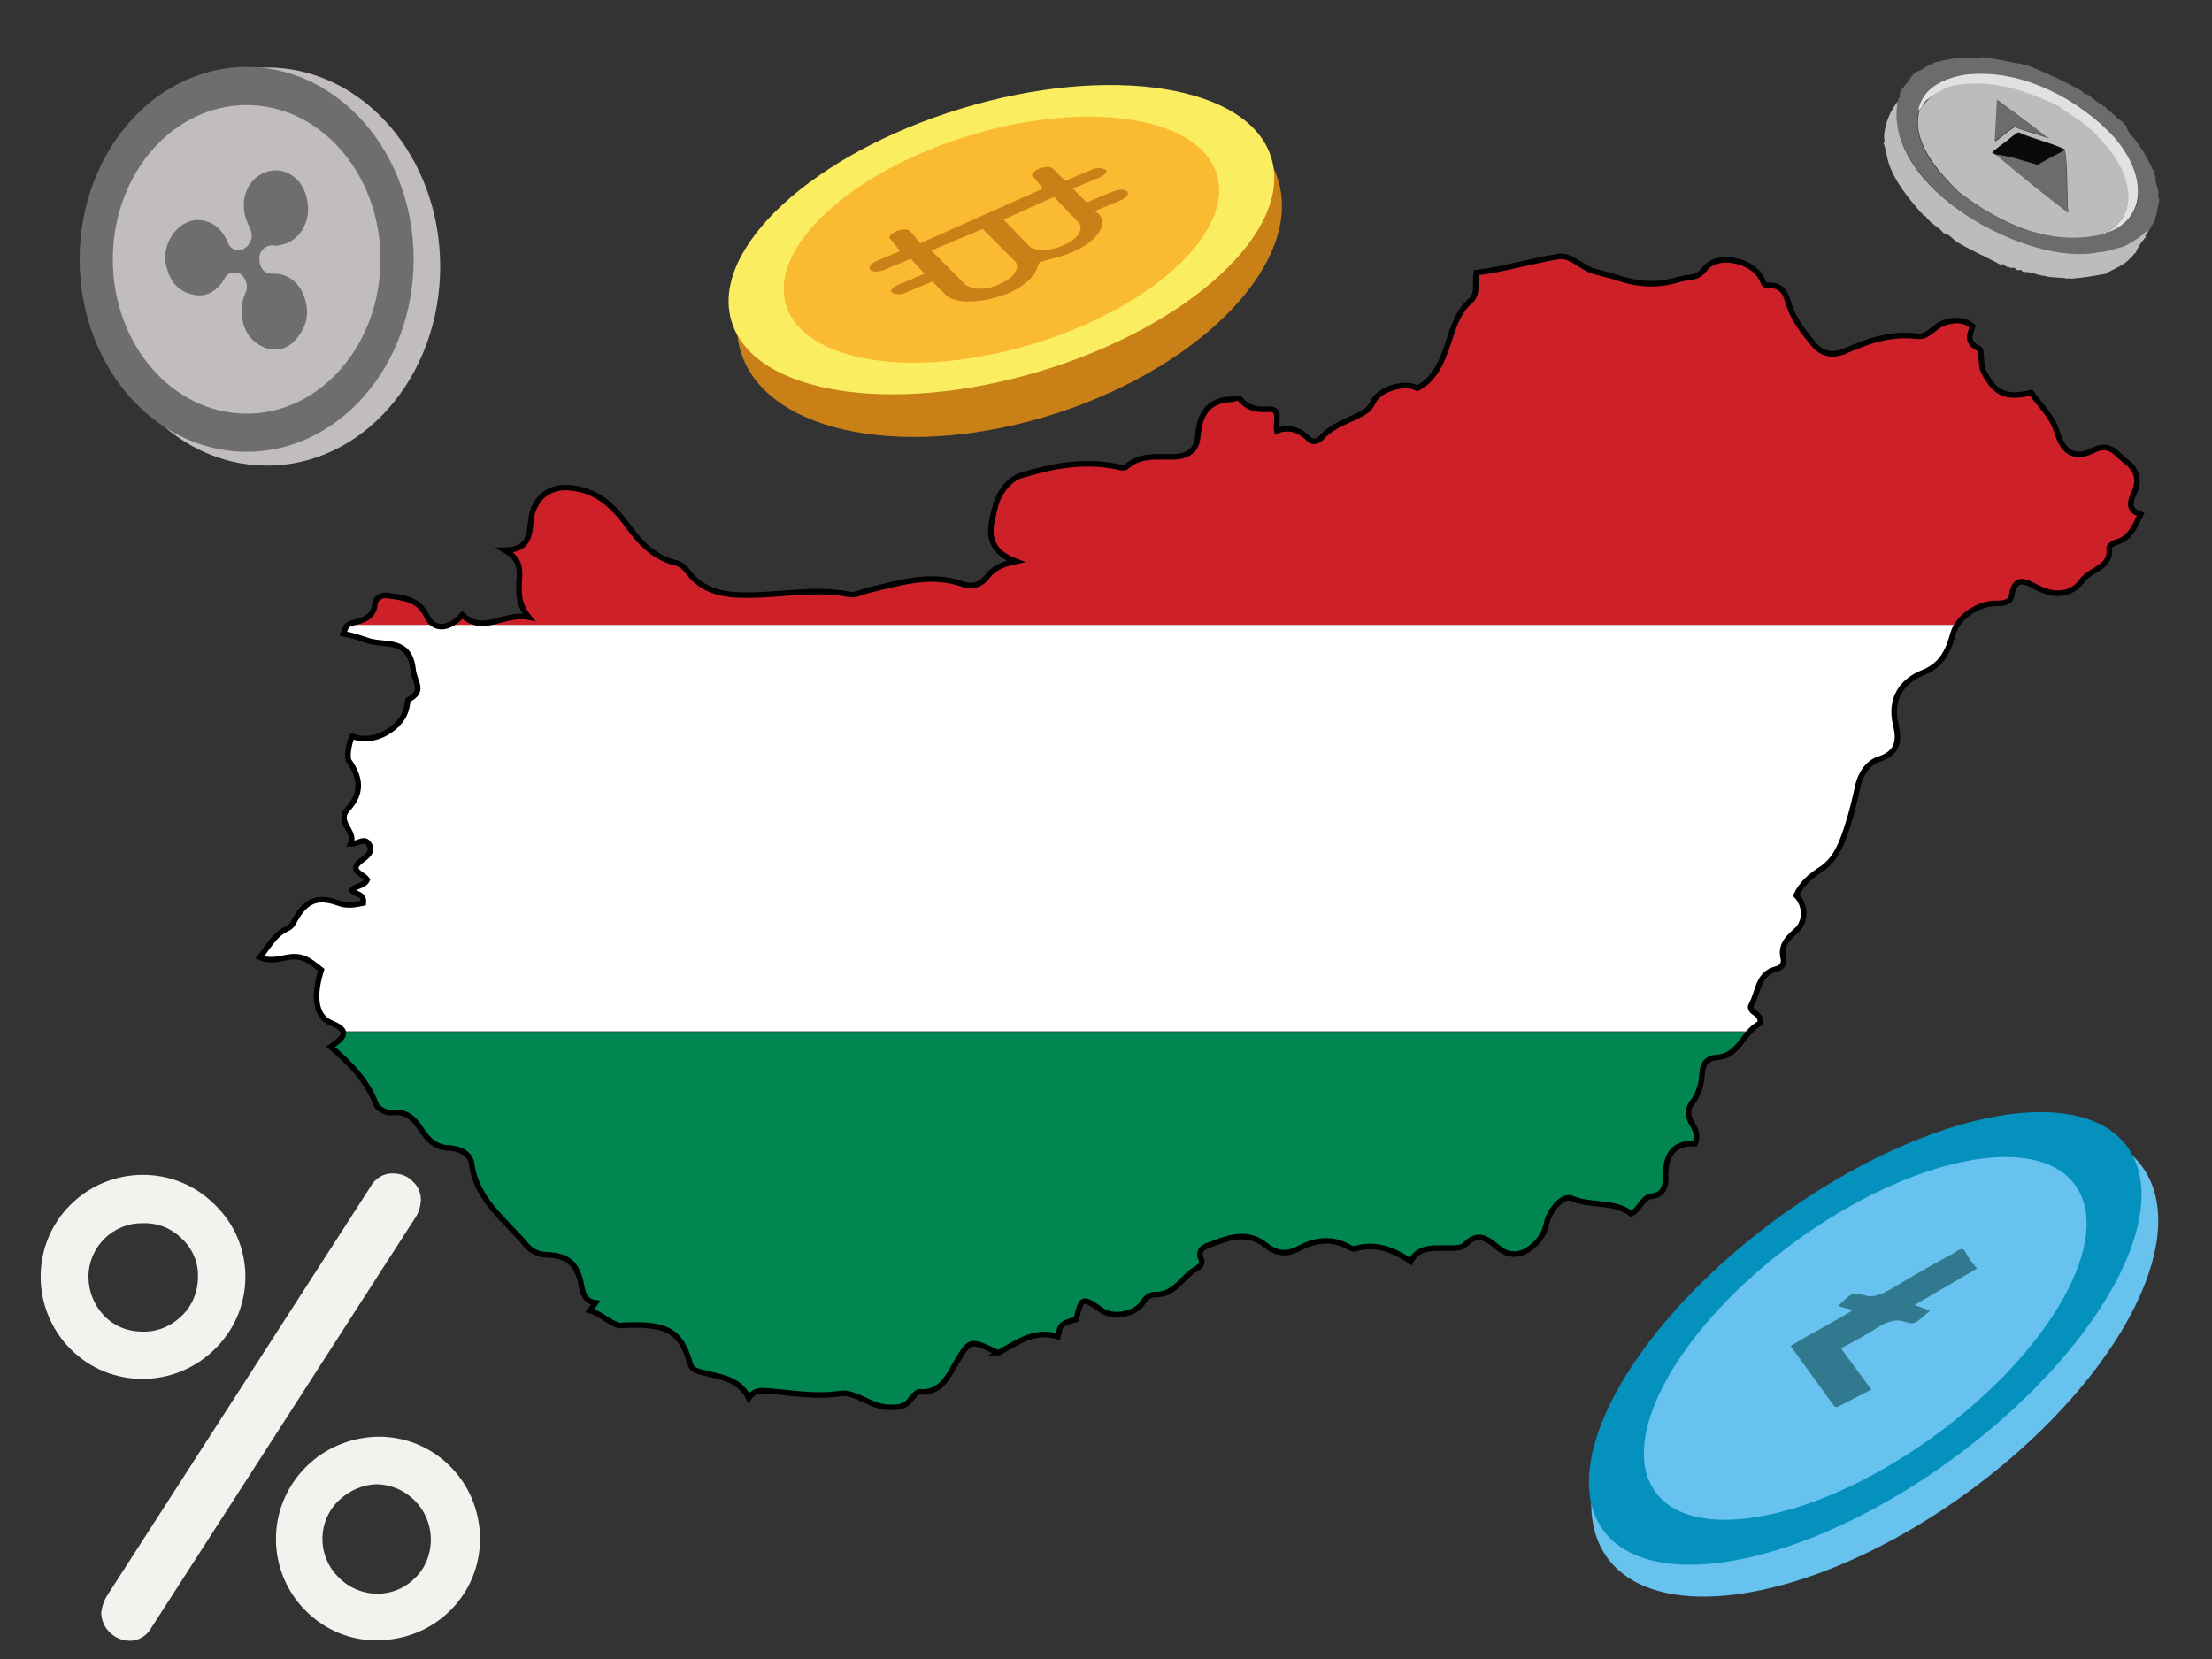 <?xml version="1.0" encoding="UTF-8"?>
<svg xmlns="http://www.w3.org/2000/svg" xmlns:xlink="http://www.w3.org/1999/xlink" version="1.1" id="Layer_1" x="0px" y="0px" viewBox="0 0 400 300" style="enable-background:new 0 0 400 300;" xml:space="preserve">
<rect x="0" y="0" width="400" height="300" fill="#333333" stroke="none"/>
<style type="text/css">
	.st0{clip-path:url(#SVGID_2_);fill:#CE2029;}
	.st1{clip-path:url(#SVGID_2_);fill:#FFFFFF;}
	.st2{clip-path:url(#SVGID_2_);fill:#018652;}
	.st3{fill:none;stroke:#000000;stroke-miterlimit:10;}
	.st4{fill:none;}
	.st5{fill:#F3F2EF;}
	.st6{fill:#C98017;}
	.st7{fill:#FBED60;}
	.st8{fill:#FABA31;}
	.st9{fill:#68C2EE;}
	.st10{fill:#0491BE;}
	.st11{fill:#68C2EF;}
	.st12{fill:#31798F;}
	.st13{fill:#C1BDBE;}
	.st14{fill:#6E6E6E;}
	.st15{fill:#6C6C6C;}
	.st16{fill:#BCBCBC;}
	.st17{fill:#E1E1E1;}
	.st18{fill:#0A0A09;}
</style>
<g>
	<g>
		<defs>
			<path id="SVGID_1_" d="M106.7,237c0.3-0.4,0.6-0.8,1-1.4c-2-0.3-2.3-1.8-2.6-3.4c-0.8-3.8-2.5-5.2-6.4-5.3     c-1.5-0.1-2.6-0.7-3.4-1.6c-3.8-4.6-9.1-8.2-10-14.8c-0.3-2.1-2.4-2.8-4-2.9c-2.6-0.1-3.9-1.5-5.1-3.3c-1.3-2-2.7-3.5-5.5-3.1     c-0.8,0.1-2.4-0.7-2.7-1.5c-1.6-4.3-4.7-7.4-8.2-10.4c2.2-1.6,3.8-2.8,0.1-4.3c-2.9-1.2-3.3-4.9-1.8-9.6     c-1.5-1.1-2.7-2.5-5.1-2.4c-1.9,0.1-3.9,1.1-6,0.1c1.6-2,2.7-4.2,5-5.2c0.6-0.3,0.9-0.7,1.2-1.3c2-3.7,4.1-4.7,8-3.3     c1.6,0.6,3,0.3,4.5,0c0.2-1.8-1.5-1.5-2.1-2.3c0.8-0.9,2.2-0.7,2.8-1.9c-0.6-1.1-3.7-1.6-0.9-3.6c0.8-0.6,2-1.5,1.3-2.7     c-0.8-1.6-2.1-0.1-3.4-0.2c1.1-2.2-2.6-3.9-0.6-6.2c2.7-2.9,2.5-5.6,0.3-8.8c-0.4-0.6-0.1-3,0.6-4.5c3.7,1.7,9.3-1.4,9.9-5.5     c0.1-0.4,0.1-1,0.3-1.1c3-1.6,1-3.2,0.8-5.4c-0.6-5.7-5-4.3-8-5.2c-1.5-0.5-2.9-1-4.6-1.3c0.4-1,0.4-1.7,1.8-2     c1.6-0.4,3.7-0.9,3.9-3.4c0.1-1.1,1.3-1.7,2.3-1.5c2.7,0.4,5.5,0.5,7,3.6c1.3,2.8,4.1,2.6,6.5-0.1c3.8,3.6,7.5-0.5,12,0.4     c-2-2.4-1.8-4.7-1.7-6.6c0.2-2.4,0-4-2.6-5.5c5.6-0.1,4.1-4.5,5.1-7.2c1-2.9,3.6-4.4,6.6-4.1c5,0.4,7.9,3.3,10.7,7.1     c2.1,2.9,4.7,5.6,8.6,6.5c0.8,0.2,1.6,0.9,2.1,1.6c2.4,3.2,5.8,4.1,9.5,4.2c6.6,0.2,13.2-1.4,19.8-0.1c1.2,0.2,2.3-0.6,3.5-0.8     c5.5-1.3,11-3.1,16.8-1.1c1.6,0.6,3.2,0.3,4.4-1.2c1.1-1.4,2.4-2.3,5.3-2.9c-6.2-2.3-4.5-6.7-3.7-10c0.4-1.8,2.2-4.8,4.6-5.5     c5.5-1.7,11.1-2.8,16.9-1.7c0.8,0.1,1.7,0.6,2.3,0c2.6-2.2,5.6-1.6,8.6-1.7c2.1-0.1,4-0.9,4.2-3.7c0.3-3.7,1.6-6.5,6-6.7     c0.6,0,1.3-0.5,1.7,0c1.4,1.7,3,1.9,5.2,1.8c2.2-0.1,1.1,2.3,1.4,3.9c2.3-0.9,4.2-0.1,5.8,1.5c0.7,0.7,1.6,0.4,2.2-0.2     c2.1-2.4,5.1-3.1,7.7-4.6c0.8-0.5,1.3-1.1,1.7-1.9c1-2.3,5.7-3.8,8-2.5c3.3-1.7,4.5-5,5.6-8.2c0.9-2.8,1.7-5.6,4-7.6     c1.5-1.3,0.7-3.2,1.1-5.1c5-0.6,9.8-2.1,14.7-2.9c2.5-0.4,4.3,2.1,6.7,2.7c1.4,0.4,2.9,0.7,4.3,1.2c3.7,1.2,7.1,1.4,11,0.2     c1.6-0.5,3.2,0,4.6-1.9c2.2-2.9,8.5-1.6,10.2,1.7c0.3,0.5,0.5,1.4,1.1,1.3c3.4-0.2,3.4,2.4,4.3,4.6c1,2.3,2.6,4.3,4.2,6.2     c1.4,1.6,3.2,2,5.5,1.1c4.1-1.8,8.3-3.3,13-2.7c2.2,0.3,3.2-2,5.2-2.5c1.8-0.5,3.3-0.6,4.9,0.7c-0.5,1.5-1.2,2.9,1.1,4     c0.8,0.4,0.2,2.8,0.9,4.2c2.1,4,4,4.9,8.6,3.8c1.6,2.3,3.8,4.2,4.7,7.2c1.1,3.7,3.2,4.9,6.6,3.2c3-1.5,4.2,0.8,5.9,2.1     c1.7,1.2,2.5,3.1,1.5,5.4c-0.7,1.6-1.5,3.3,1.1,4.1c-1.1,2.3-2,4.5-4.6,5.1c-0.4,0.1-1.1,0.7-1.1,0.9c0.5,3.7-3.4,3.9-4.9,6     c-1.9,2.7-5.2,2.9-8.4,1.1c-2-1.1-3.8-1.8-4.3,1.5c-0.2,1.3-1.4,1.5-2.6,1.5c-3.4-0.1-7.1,2.4-8,5.4c-0.9,3.2-2,5.8-5.6,7.2     c-3.7,1.5-5.9,4.7-4.8,9.3c0.7,2.8,0.5,5.2-3.1,6.3c-2.1,0.7-3.4,3-3.8,5.1c-0.5,2.3-1.1,4.8-1.8,6.9c-0.9,2.8-2,6.1-4.8,7.9     c-1.9,1.2-3.5,2.6-4.5,4.7c1.7,1.7,1.9,4.7,0,6.4c-1.6,1.4-2.9,2.7-2.3,5.1c0.2,0.9-0.4,1.6-1.2,1.8c-3.5,0.8-3.3,4.2-4.6,6.5     c-0.4,0.6,0.2,1.2,0.7,1.5c0.8,0.5,1.3,1.6,0.6,2c-2.8,1.6-3.6,5.7-7.4,6c-1.9,0.1-2.7,1.1-2.8,2.9c-0.1,1.9-0.6,3.7-1.8,5.3     c-0.9,1.1-0.8,2.4-0.1,3.7c0.6,1,1.3,2.1,0.6,3.7c-4.2-0.2-5.4,2.4-5.3,6.3c0,1.3-0.4,3-2.5,3.2c-1.7,0.2-2.1,2.3-3.7,3.2     c-3.1-2.4-7.2-1.3-10.8-2.8c-1.8-0.7-4.1,2.5-4.5,4.4c-0.3,2-1.7,3.8-3.4,4.9c-1.6,1-3.4,1.2-5.3-0.3c-1.7-1.3-3.5-3.3-6.1-0.6     c-0.9,0.9-3.2,0.5-4.9,0.6c-2,0-3.8,0.3-4.9,2.4c-3.1-2.1-6.3-3.4-10.1-2.3c-0.3,0.1-0.8-0.1-1.1-0.3c-3-1.7-6-1.3-8.9,0.2     c-2.2,1.2-4.1,1.1-6.1-0.5c-3.4-2.8-7-1.3-10.4,0c-0.9,0.3-2,1-1.3,2.5c0.5,1.3-1,1.7-1.6,2.2c-2.1,1.6-3.5,4.3-6.7,4.2     c-0.9,0-1.7,0.5-2.2,1.4c-1.4,2.2-5.3,2.9-7.4,1.5c-3.6-2.5-3.7-2.5-4.7,1.6c-2.8,0.8-2.8,0.8-3.3,3.1c-4.1-1.3-7.1,0.9-10.7,2.9     c0.1,0-0.2,0-0.4-0.1c-4.8-2.3-4.8-2.3-7.4,2.1c-1.5,2.6-2.8,5.4-6.6,5.1c-0.5,0-1.2,1-1.7,1.6c-1,1.1-1.9,1.2-3.6,1.2     c-3.5,0-6-2.9-9-2.5c-4.6,0.7-9-0.2-13.5-0.5c-1.2-0.1-2.2,0.1-3,1.3c-1.8-3.7-5.5-3.8-8.7-4.7c-0.9-0.3-1.6-0.4-1.9-1.5     c-1.5-5.2-3.5-6.8-9-7c-1.3,0-2.5,0-3.8,0.1C109.9,239.1,108.6,237.5,106.7,237z"></path>
		</defs>
		<clipPath id="SVGID_2_">
			<use xlink:href="#SVGID_1_" style="overflow:visible;"></use>
		</clipPath>
		<rect x="8.5" y="39.5" class="st0" width="395.2" height="73.5"></rect>
		<rect x="8.5" y="113" class="st1" width="395.2" height="73.5"></rect>
		<rect x="8.5" y="186.6" class="st2" width="395.2" height="73.5"></rect>
	</g>
	<g>
		<path class="st3" d="M106.7,237c0.3-0.4,0.6-0.8,1-1.4c-2-0.3-2.3-1.8-2.6-3.4c-0.8-3.8-2.5-5.2-6.4-5.3c-1.5-0.1-2.6-0.7-3.4-1.6    c-3.8-4.6-9.1-8.2-10-14.8c-0.3-2.1-2.4-2.8-4-2.9c-2.6-0.1-3.9-1.5-5.1-3.3c-1.3-2-2.7-3.5-5.5-3.1c-0.8,0.1-2.4-0.7-2.7-1.5    c-1.6-4.3-4.7-7.4-8.2-10.4c2.2-1.6,3.8-2.8,0.1-4.3c-2.9-1.2-3.3-4.9-1.8-9.6c-1.5-1.1-2.7-2.5-5.1-2.4c-1.9,0.1-3.9,1.1-6,0.1    c1.6-2,2.7-4.2,5-5.2c0.6-0.3,0.9-0.7,1.2-1.3c2-3.7,4.1-4.7,8-3.3c1.6,0.6,3,0.3,4.5,0c0.2-1.8-1.5-1.5-2.1-2.3    c0.8-0.9,2.2-0.7,2.8-1.9c-0.6-1.1-3.7-1.6-0.9-3.6c0.8-0.6,2-1.5,1.3-2.7c-0.8-1.6-2.1-0.1-3.4-0.2c1.1-2.2-2.6-3.9-0.6-6.2    c2.7-2.9,2.5-5.6,0.3-8.8c-0.4-0.6-0.1-3,0.6-4.5c3.7,1.7,9.3-1.4,9.9-5.5c0.1-0.4,0.1-1,0.3-1.1c3-1.6,1-3.2,0.8-5.4    c-0.6-5.7-5-4.3-8-5.2c-1.5-0.5-2.9-1-4.6-1.3c0.4-1,0.4-1.7,1.8-2c1.6-0.4,3.7-0.9,3.9-3.4c0.1-1.1,1.3-1.7,2.3-1.5    c2.7,0.4,5.5,0.5,7,3.6c1.3,2.8,4.1,2.6,6.5-0.1c3.8,3.6,7.5-0.5,12,0.4c-2-2.4-1.8-4.7-1.7-6.6c0.2-2.4,0-4-2.6-5.5    c5.6-0.1,4.1-4.5,5.1-7.2c1-2.9,3.6-4.4,6.6-4.1c5,0.4,7.9,3.3,10.7,7.1c2.1,2.9,4.7,5.6,8.6,6.5c0.8,0.2,1.6,0.9,2.1,1.6    c2.4,3.2,5.8,4.1,9.5,4.2c6.6,0.2,13.2-1.4,19.8-0.1c1.2,0.2,2.3-0.6,3.5-0.8c5.5-1.3,11-3.1,16.8-1.1c1.6,0.6,3.2,0.3,4.4-1.2    c1.1-1.4,2.4-2.3,5.3-2.9c-6.2-2.3-4.5-6.7-3.7-10c0.4-1.8,2.2-4.8,4.6-5.5c5.5-1.7,11.1-2.8,16.9-1.7c0.8,0.1,1.7,0.6,2.3,0    c2.6-2.2,5.6-1.6,8.6-1.7c2.1-0.1,4-0.9,4.2-3.7c0.3-3.7,1.6-6.5,6-6.7c0.6,0,1.3-0.5,1.7,0c1.4,1.7,3,1.9,5.2,1.8    c2.2-0.1,1.1,2.3,1.4,3.9c2.3-0.9,4.2-0.1,5.8,1.5c0.7,0.7,1.6,0.4,2.2-0.2c2.1-2.4,5.1-3.1,7.7-4.6c0.8-0.5,1.3-1.1,1.7-1.9    c1-2.3,5.7-3.8,8-2.5c3.3-1.7,4.5-5,5.6-8.2c0.9-2.8,1.7-5.6,4-7.6c1.5-1.3,0.7-3.2,1.1-5.1c5-0.6,9.8-2.1,14.7-2.9    c2.5-0.4,4.3,2.1,6.7,2.7c1.4,0.4,2.9,0.7,4.3,1.2c3.7,1.2,7.1,1.4,11,0.2c1.6-0.5,3.2,0,4.6-1.9c2.2-2.9,8.5-1.6,10.2,1.7    c0.3,0.5,0.5,1.4,1.1,1.3c3.4-0.2,3.4,2.4,4.3,4.6c1,2.3,2.6,4.3,4.2,6.2c1.4,1.6,3.2,2,5.5,1.1c4.1-1.8,8.3-3.3,13-2.7    c2.2,0.3,3.2-2,5.2-2.5c1.8-0.5,3.3-0.6,4.9,0.7c-0.5,1.5-1.2,2.9,1.1,4c0.8,0.4,0.2,2.8,0.9,4.2c2.1,4,4,4.9,8.6,3.8    c1.6,2.3,3.8,4.2,4.7,7.2c1.1,3.7,3.2,4.9,6.6,3.2c3-1.5,4.2,0.8,5.9,2.1c1.7,1.2,2.5,3.1,1.5,5.4c-0.7,1.6-1.5,3.3,1.1,4.1    c-1.1,2.3-2,4.5-4.6,5.1c-0.4,0.1-1.1,0.7-1.1,0.9c0.5,3.7-3.4,3.9-4.9,6c-1.9,2.7-5.2,2.9-8.4,1.1c-2-1.1-3.8-1.8-4.3,1.5    c-0.2,1.3-1.4,1.5-2.6,1.5c-3.4-0.1-7.1,2.4-8,5.4c-0.9,3.2-2,5.8-5.6,7.2c-3.7,1.5-5.9,4.7-4.8,9.3c0.7,2.8,0.5,5.2-3.1,6.3    c-2.1,0.7-3.4,3-3.8,5.1c-0.5,2.3-1.1,4.8-1.8,6.9c-0.9,2.8-2,6.1-4.8,7.9c-1.9,1.2-3.5,2.6-4.5,4.7c1.7,1.7,1.9,4.7,0,6.4    c-1.6,1.4-2.9,2.7-2.3,5.1c0.2,0.9-0.4,1.6-1.2,1.8c-3.5,0.8-3.3,4.2-4.6,6.5c-0.4,0.6,0.2,1.2,0.7,1.5c0.8,0.5,1.3,1.6,0.6,2    c-2.8,1.6-3.6,5.7-7.4,6c-1.9,0.1-2.7,1.1-2.8,2.9c-0.1,1.9-0.6,3.7-1.8,5.3c-0.9,1.1-0.8,2.4-0.1,3.7c0.6,1,1.3,2.1,0.6,3.7    c-4.2-0.2-5.4,2.4-5.3,6.3c0,1.3-0.4,3-2.5,3.2c-1.7,0.2-2.1,2.3-3.7,3.2c-3.1-2.4-7.2-1.3-10.8-2.8c-1.8-0.7-4.1,2.5-4.5,4.4    c-0.3,2-1.7,3.8-3.4,4.9c-1.6,1-3.4,1.2-5.3-0.3c-1.7-1.3-3.5-3.3-6.1-0.6c-0.9,0.9-3.2,0.5-4.9,0.6c-2,0-3.8,0.3-4.9,2.4    c-3.1-2.1-6.3-3.4-10.1-2.3c-0.3,0.1-0.8-0.1-1.1-0.3c-3-1.7-6-1.3-8.9,0.2c-2.2,1.2-4.1,1.1-6.1-0.5c-3.4-2.8-7-1.3-10.4,0    c-0.9,0.3-2,1-1.3,2.5c0.5,1.3-1,1.7-1.6,2.2c-2.1,1.6-3.5,4.3-6.7,4.2c-0.9,0-1.7,0.5-2.2,1.4c-1.4,2.2-5.3,2.9-7.4,1.5    c-3.6-2.5-3.7-2.5-4.7,1.6c-2.8,0.8-2.8,0.8-3.3,3.1c-4.1-1.3-7.1,0.9-10.7,2.9c0.1,0-0.2,0-0.4-0.1c-4.8-2.3-4.8-2.3-7.4,2.1    c-1.5,2.6-2.8,5.4-6.6,5.1c-0.5,0-1.2,1-1.7,1.6c-1,1.1-1.9,1.2-3.6,1.2c-3.5,0-6-2.9-9-2.5c-4.6,0.7-9-0.2-13.5-0.5    c-1.2-0.1-2.2,0.1-3,1.3c-1.8-3.7-5.5-3.8-8.7-4.7c-0.9-0.3-1.6-0.4-1.9-1.5c-1.5-5.2-3.5-6.8-9-7c-1.3,0-2.5,0-3.8,0.1    C109.9,239.1,108.6,237.5,106.7,237z"></path>
	</g>
</g>
<rect y="16.6" class="st4" width="400" height="300"></rect>
<path class="st5" d="M38.9,217.9c7.2,7,7.3,18.5,0.3,25.7l0,0l-0.3,0.3c-7.2,7.2-18.9,7.3-26.1,0.1s-7.3-18.9-0.1-26.1  c7.2-7.2,18.9-7.3,26.1-0.1L38.9,217.9z M32.9,237.9c1.9-1.8,2.9-4.4,2.9-7c0.1-2.6-1-5.1-2.9-6.9c-1.9-1.9-4.4-2.9-7.1-2.8  c-5.3-0.1-9.7,4.2-9.8,9.5v0.2c0,2.6,1,5.1,2.8,7s4.3,2.9,6.9,2.9C28.4,240.9,31,239.8,32.9,237.9z M75.1,220.2l-47.7,74.1  c-0.8,1.5-2.4,2.5-4.1,2.4c-2.7-0.1-4.9-2.3-5-5c0.1-1,0.4-2,0.9-2.9L67,214.6c0.8-1.5,2.4-2.5,4.1-2.4c1.4,0,2.7,0.5,3.6,1.5  c1,0.9,1.5,2.3,1.4,3.6C76,218.3,75.7,219.3,75.1,220.2L75.1,220.2z M55.3,291.3c-7.2-7.2-7.2-18.8,0-26l0.1-0.1  c3.4-3.4,8.1-5.3,12.9-5.4c10.2-0.1,18.4,8.1,18.5,18.3c0.1,10.2-8.1,18.4-18.3,18.5C63.6,296.8,58.8,294.8,55.3,291.3z M61.3,271.3  c-3.9,3.7-4,9.8-0.3,13.7l0.1,0.1l0.2,0.2c3.8,3.8,9.9,3.9,13.7,0.1c2-1.9,3-4.6,2.9-7.4c-0.2-5.2-4.4-9.4-9.6-9.6  C65.7,268.4,63.2,269.5,61.3,271.3L61.3,271.3z"></path>
<g>
	<ellipse transform="matrix(0.951 -0.31 0.31 0.951 -5.934 58.88)" class="st6" cx="182.5" cy="48.1" rx="51" ry="28"></ellipse>
	<ellipse transform="matrix(0.957 -0.29 0.29 0.957 -4.777 54.422)" class="st7" cx="181.1" cy="43.3" rx="51" ry="24.8"></ellipse>
	<ellipse transform="matrix(0.957 -0.29 0.29 0.957 -4.777 54.422)" class="st8" cx="181.1" cy="43.3" rx="40.7" ry="19.7"></ellipse>
	<path class="st6" d="M170.9,53.2c1.8,2,7,1.6,11.5-0.2c2.9-1.3,4.8-3.1,5.2-4.7l0.4-0.9l1.4-0.4c1.4-0.4,2.9-0.7,4.5-1.4   c4.7-2,6.6-5.2,4.7-7l-0.7-0.4l4.8-2c0.9-0.4,1.6-1.1,1.1-1.6c-0.4-0.4-1.4-0.4-2.5,0l-4.8,2l-2.5-2.5l4.8-2   c0.9-0.4,1.6-1.1,1.1-1.4c-0.7-0.4-1.8-0.4-2.5,0l-4.8,2l-2.2-2.2c-0.4-0.4-1.4-0.4-2.5,0c-0.9,0.4-1.6,1.1-1.1,1.4l1.8,2.2   L166.4,44l-1.8-2.2c-0.4-0.4-1.4-0.4-2.5,0c-0.9,0.4-1.6,1.1-1.1,1.4l1.8,2.2l-4.3,1.8c-0.9,0.4-1.6,1.1-1.1,1.6   c0.4,0.4,1.4,0.4,2.5,0l4.8-2l2.5,2.7l-4.8,2c-0.9,0.4-1.6,1.1-1.1,1.4c0.7,0.4,1.8,0.4,2.5,0l4.8-2L170.9,53.2z M190.6,35.6   l4.5,4.7c0.9,1.1-0.2,2.9-2.5,3.9c-2.5,1.3-5.7,1.3-6.6,0.2l-4.5-4.7L190.6,35.6z M168.4,45.3l9.3-3.9l5.9,5.9   c0.9,1.1-0.2,2.9-2.5,3.9c-2.3,1.3-5.4,1.3-6.6,0.2L168.4,45.3z"></path>
</g>
<g>
	
		<ellipse transform="matrix(0.807 -0.591 0.591 0.807 -80.1 247.772)" class="st9" cx="338.9" cy="246.4" rx="59.9" ry="28.9"></ellipse>
	
		<ellipse transform="matrix(0.807 -0.591 0.591 0.807 -77.908 245.94)" class="st10" cx="337.2" cy="242.1" rx="58.7" ry="26.9"></ellipse>
	
		<ellipse transform="matrix(0.807 -0.591 0.591 0.807 -77.908 245.94)" class="st11" cx="337.2" cy="242.1" rx="47" ry="21.6"></ellipse>
	<path class="st12" d="M346.2,236l11.3-6.6c-0.9-1.1-1.6-2-2.2-3.2c-0.4-0.6-1-0.3-2,0.4c-3.7,2-7.4,4.1-11,6.3   c-2.4,1.4-3.8,1.8-5.3,1.3c-1.8-0.5-2.1-0.6-4.6,2l2.7,0.7c-3.9,2.4-7.6,4.2-11.3,6.5l7.9,10.9c0.2,0.1,0.4,0.3,1-0.1   c1.8-0.9,3.6-1.9,5.7-2.9l-5.5-7.5c2.2-1.1,4.1-2.2,6.1-3.4c2.4-1.6,4-1.9,5.4-1.4c1.8,0.6,1.9,0.4,4.6-2L346.2,236z"></path>
</g>
<g>
	<ellipse class="st13" cx="48.3" cy="48.2" rx="31.3" ry="36"></ellipse>
	<ellipse class="st14" cx="44.6" cy="46.9" rx="30.2" ry="34.8"></ellipse>
	<ellipse class="st13" cx="44.6" cy="46.9" rx="24.2" ry="27.9"></ellipse>
	<path class="st14" d="M49.8,30.8c3.2,0,5.7,2.7,5.9,6.6c0.2,3.6-2.2,6.5-5,6.9c-0.4,0.1-0.8,0.2-1.2,0.1c-1.3-0.2-2.5,0.8-2.6,2.1   v0.4c0,1.6,1,2.7,2.4,2.6c2.9-0.2,5.4,2,6,5.2c0.7,2.5-0.2,5-2,6.9c-1.5,1.7-4,2.1-6,1c-2.2-1.1-3.4-3.1-3.6-5.9   c-0.1-1.3,0.2-2.6,0.7-3.8c0.5-1,0.2-2.1-0.5-3c-0.7-0.7-1.7-0.8-2.5-0.4c-0.3,0.2-0.7,0.5-0.8,0.9c-1.5,2.5-3.6,3.5-6,2.8   c-2.5-0.6-4-2.5-4.6-5.4c-0.8-4.1,2.5-8.3,6.1-8c2.4,0.2,4,1.6,5.1,4c0.3,1.1,1.5,1.7,2.5,1.4c0.1,0,0.1,0,0.2-0.1   c0.2-0.1,0.2-0.1,0.3-0.2c1.2-0.7,1.7-2.3,1-3.6c-0.6-1.2-1-2.4-1.1-3.6C43.8,33.9,46.4,30.9,49.8,30.8z"></path>
</g>
<g>
	<path class="st15" d="M386.7,26.1c1,1.4,1.9,3,2.6,4.6l0.2,0.3c0,0.2,0.1,0.6,0.2,0.8l0.1,0.2c-0.2,0.8,0.4,1.7,0.5,2.7   c0.1,0.6-0.2,0.8,0.2,1.4c-0.3,1-0.4,2.4-0.8,3.5c-0.1,0-0.1,0.1-0.1,0.2l0.1,0.1c-0.4,0.6-0.8,1.1-1.1,1.9c0,0-0.3-0.2-0.2,0.1   c-1.3,1.3-2.8,2.3-4.4,3c-1.4,0.2-2.9,1-4.5,1c-13.8,2.5-39.4-13-36.3-27.6c0.2-0.1-0.1-0.3,0.1-0.5c0.2-0.2,0.4-0.2,0.2-0.4   c-0.1-1.1,1.7-2.6,2-3.4c0.2-0.2,0.4-0.4,0.5-0.6c0.4-0.2,0.8-0.6,1.3-0.7c0.9-0.6,1.8-1.1,2.8-1.5c0.4,0,0.7-0.1,1-0.2   c2.1-0.5,4.1-0.7,6.2-0.5c0.3-0.2,0.8,0.2,1-0.2c0,0.1,0.1,0.1,0.2,0.1l0.1-0.1c2.2,0.3,4.7,0.9,7.1,1.3c0.1,0.1,0.4,0.2,0.6,0.1   c3.4,1.3,6.8,2.9,10.1,4.7c0.3,0.4,0.7,0.7,1.2,0.7c0.8,0.7,1.6,1.4,2.6,1.9c0.1,0.1,0.2,0.4,0.4,0.2c0.5,0.8,1.7,1.4,2.3,2.2   c0.4,0,0.4,0.5,0.8,0.5c0.1,0.2,0.2,0.1,0.3,0.2c-0.2,0.4,0.2,0.4,0.5,0.6C384.7,24.1,385.9,24.8,386.7,26.1z M380.6,42.2   c9.2-2.8,6.4-12.2,1.7-17.4C370.6,11.7,349.2,9.4,347,20c-1.5,5.6,3.2,10.9,7,14.6c7.3,5.7,16.9,10.2,26.3,7.7L380.6,42.2z"></path>
	<path class="st16" d="M380.4,42.3c-9.5,2.5-19-2-26.3-7.7c-3.7-3.7-8.5-9-7-14.6c1.4-2.3,3.5-3.8,6.1-4.6c7.4-1.4,13.3,1,19.2,3.7   c2.4,2,5.6,3.5,7.5,6c4.8,4.4,8,13.3,0.8,17C380.6,42,380.1,42,380.4,42.3z M370.2,24.9C370.4,25.1,370.7,24.7,370.2,24.9   c-2.9-2.4-5.9-4.5-9-6.8l-0.4,7.5c1.2-0.8,2.3-1.9,3.5-2.6C366.3,23.7,368.2,24.3,370.2,24.9z M373.4,27c-2.6-1.2-5.7-1.9-8.4-3.1   c-0.8,0.4-1.4,1-2,1.5c-0.9,0.6-1.7,1.3-2.6,2c0,0.2,0.3,0.2,0.4,0.4c4.3,3.5,8.7,7.2,13.2,10.6C373.7,34.7,374,30.7,373.4,27z"></path>
	<path class="st16" d="M388.1,42.9l-0.2,0.1c-0.7,0.8-1.3,1.7-1.7,2.7c-0.4,0.2-0.6,0.8-1,1c-1.1,1.3-2.8,1.8-4.4,2.8   c-2.2,0.4-4.4,0.8-6.6,0.9c-0.1-0.1-0.1-0.1-0.2-0.1l-0.1,0.1c-1.1-0.3-2.8-0.1-4.1-0.5c-1.3-0.1-2.5-0.8-3.7-0.7   c0-0.1-0.1-0.1-0.2-0.1l-0.1,0.1c-0.2-0.4-0.5-0.5-0.9-0.3c-0.1-0.1-0.1-0.1-0.3-0.1c-0.2-0.4-0.5-0.5-0.9-0.3   c0-0.1-0.1-0.1-0.3-0.1c0-0.1-0.1-0.1-0.2-0.1l-0.1,0.1c-0.2-0.2-0.3-0.3-0.5-0.3l0,0c-0.3-0.4-0.4-0.4-0.8-0.2   c-2.5-1.4-5.4-2.6-8-4.2c-0.6-0.4-1.6-1.6-2.3-1.5c-0.8-1.1-2.4-1.7-3.3-3.1c-0.5,0-0.5-0.6-0.8-0.6c-2.3-2.7-4.6-5.4-5.8-8.8   c-0.4-1.1-0.5-2.6-1-3.8c0.3-0.3,0.1-0.7,0.1-1.4c0.2-2.3,1.1-4.4,2.5-6.2C340.2,34,367,48.4,379.5,45.6c1.4,0,3.1-0.7,4.5-1   c1.7-0.8,3.1-1.8,4.4-3c0.1,0.5-0.3,0.8-0.5,1.1L388.1,42.9z"></path>
	<path class="st17" d="M380.6,42.2c7.5-3.9,3.7-12.7-0.8-17c-2-2.6-5.1-4.1-7.5-6c-6.2-3-12.4-5-19.2-3.7c-1.7,0.5-3.3,1.5-4.7,2.6   c-0.7,0.6-0.7,1.4-1.5,1.9c0.6-4,4.6-5.9,8.4-6.5c10.5-1.3,21.2,4.9,27,11.3C388.5,31.9,388.1,40,380.6,42.2z"></path>
	<path class="st17" d="M380.4,42.3c-0.1-0.1,0-0.2,0.1-0.3c0.1-0.1,0.2,0,0.3,0.1L380.4,42.3z"></path>
	<path class="st15" d="M373.4,27.1c0.5,3.6,0.2,7.5,0.6,11.4c-4.4-3.3-8.9-7-13.2-10.6c2.3,0.1,5.3,1.2,7.7,1.9   C370.1,28.9,371.7,28,373.4,27.1z"></path>
	<path class="st18" d="M373.4,27.1c-1.6,0.9-3.2,1.6-5,2.7c-2.4-0.7-5.2-1.7-7.7-1.9c-0.1-0.2-0.5,0-0.4-0.4c0.8-0.7,1.7-1.3,2.6-2   c0.7-0.6,1.4-1.1,2-1.5C367.7,25.2,370.9,25.8,373.4,27.1z"></path>
	<path class="st15" d="M370.1,24.9l-5.9-2c-1.1,0.7-2.2,1.8-3.5,2.6l0.4-7.5C364.2,20.4,367.3,22.5,370.1,24.9z"></path>
</g>
</svg>
